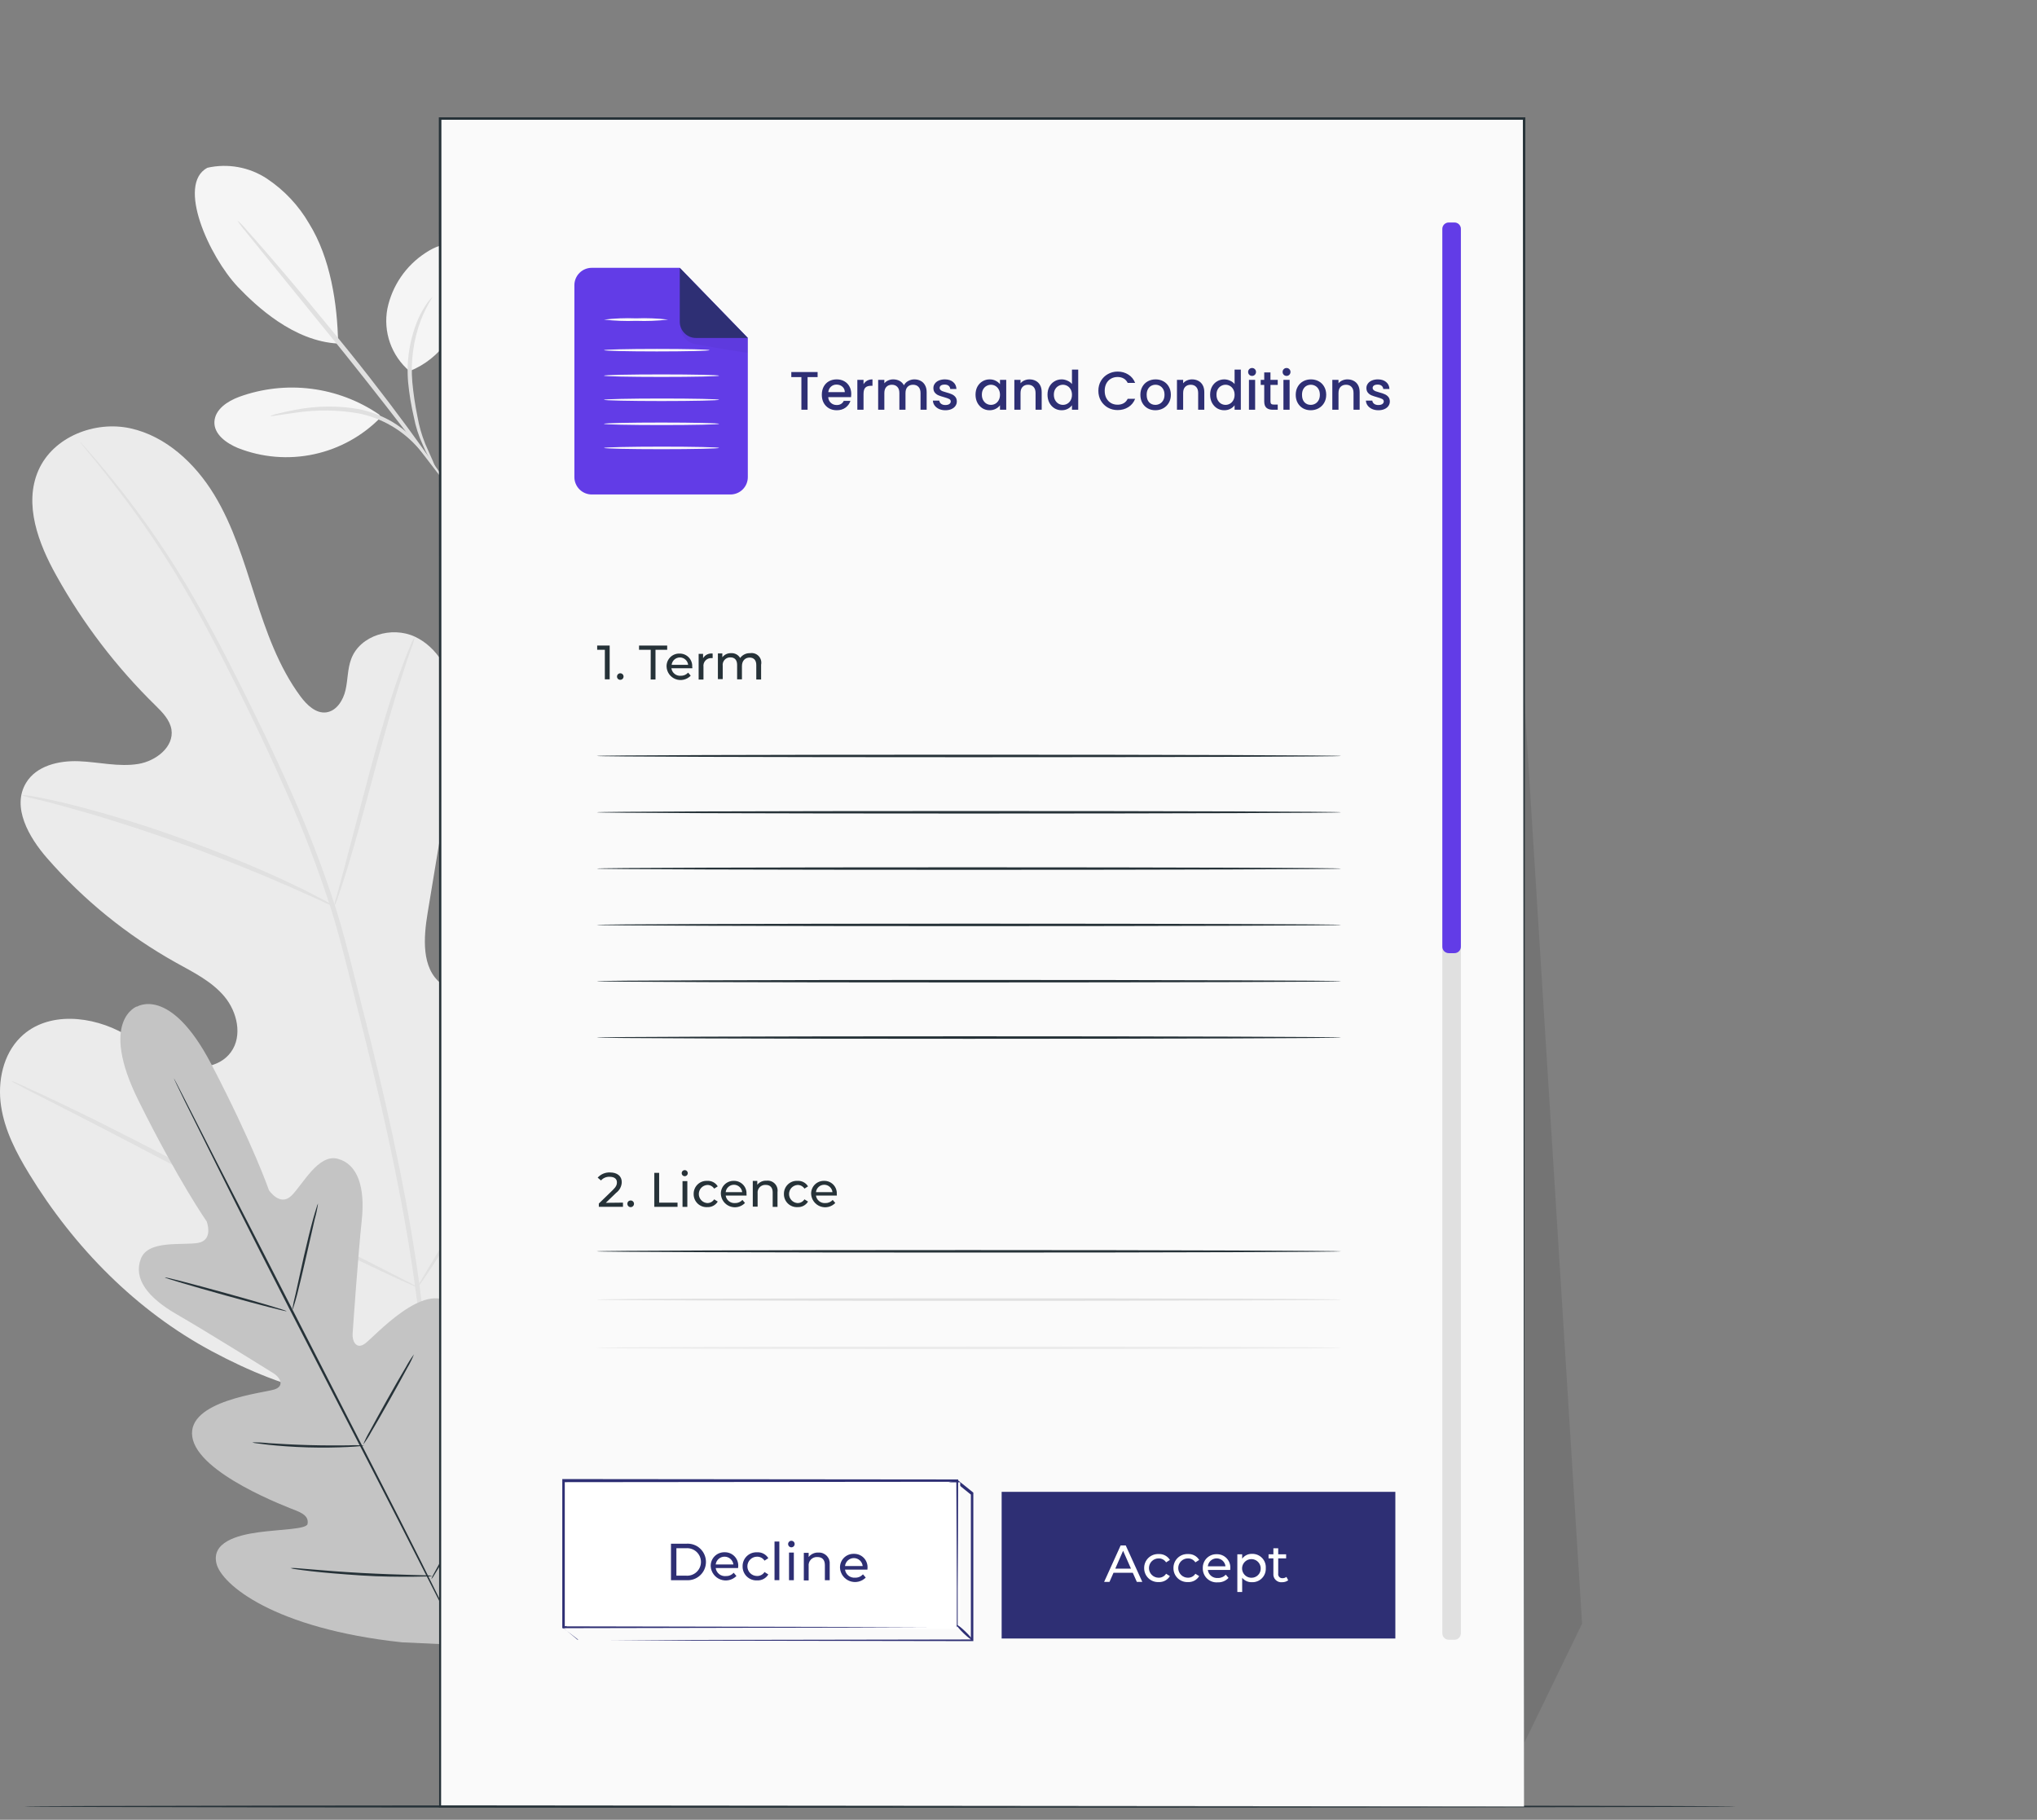 <svg width="169" height="151" viewBox="0 0 169 151" fill="none" xmlns="http://www.w3.org/2000/svg">
<rect x="0" y="0" width="169" height="151" fill="#808080" stroke="none"/>
<path d="M17.201 13.922C18.043 13.731 18.915 13.713 19.764 13.868C20.614 14.023 21.423 14.347 22.144 14.823C23.584 15.781 24.783 17.059 25.649 18.556C27.403 21.388 27.996 25.178 28.052 28.507C24.355 28.322 21.242 25.386 19.728 23.8C17.357 21.284 14.633 15.304 17.201 13.922Z" fill="#F5F5F5"/>
<path d="M33.974 30.796C33.238 30.17 32.681 29.361 32.358 28.451C32.036 27.541 31.961 26.561 32.139 25.612C32.335 24.668 32.716 23.772 33.261 22.977C33.806 22.181 34.503 21.501 35.312 20.977C36.053 20.485 36.962 20.092 37.816 20.352C38.206 20.498 38.551 20.745 38.814 21.069C39.077 21.392 39.25 21.779 39.314 22.191C39.426 23.02 39.319 23.863 39.005 24.639C38.044 27.323 36.626 29.746 33.974 30.796Z" fill="#F5F5F5"/>
<path d="M36.119 38.849C35.706 38.239 35.356 37.59 35.074 36.91C34.737 36.178 34.489 35.409 34.337 34.618C34.114 33.666 33.955 32.7 33.86 31.726C33.704 29.931 33.99 28.125 34.693 26.467C34.913 25.974 35.181 25.504 35.494 25.065C35.735 24.764 35.895 24.612 35.895 24.628C35.895 24.644 35.414 25.325 34.913 26.571C34.301 28.206 34.06 29.958 34.208 31.698C34.297 32.659 34.438 33.614 34.633 34.558C34.767 35.33 34.982 36.086 35.274 36.814C35.831 38.051 36.175 38.825 36.119 38.849Z" fill="#E0E0E0"/>
<path d="M19.691 18.287C19.974 18.53 20.234 18.799 20.468 19.088C20.945 19.621 21.63 20.402 22.471 21.372C24.142 23.314 26.421 26.022 28.881 29.071C31.34 32.119 33.459 34.951 34.941 37.026C35.69 38.068 36.287 38.913 36.688 39.506C36.913 39.803 37.113 40.12 37.285 40.451C37.023 40.186 36.785 39.899 36.572 39.594L34.729 37.19C33.175 35.155 31.012 32.359 28.568 29.311L22.263 21.54L20.356 19.184C20.111 18.903 19.889 18.603 19.691 18.287Z" fill="#E0E0E0"/>
<path d="M31.456 34.396C29.776 33.247 27.845 32.514 25.825 32.259C23.805 32.004 21.753 32.234 19.84 32.93C18.87 33.29 17.837 33.967 17.789 35.001C17.741 36.034 18.774 36.771 19.732 37.172C21.74 37.965 23.939 38.147 26.05 37.692C28.162 37.238 30.092 36.169 31.597 34.62" fill="#F5F5F5"/>
<path d="M22.428 34.53C22.602 34.437 22.79 34.372 22.985 34.338C23.345 34.238 23.878 34.122 24.539 33.998C26.277 33.662 28.062 33.647 29.806 33.953C30.767 34.152 31.69 34.505 32.538 34.999C33.687 35.686 34.662 36.628 35.39 37.751C35.512 37.906 35.608 38.079 35.675 38.264C35.615 38.308 35.158 37.607 34.213 36.661C32.979 35.456 31.422 34.635 29.73 34.298C28.027 34.005 26.288 33.985 24.579 34.238C23.257 34.41 22.44 34.57 22.428 34.53Z" fill="#E0E0E0"/>
<path d="M36.876 115.716C48.821 109.916 53.48 96.364 55.046 83.766C55.31 81.663 55.891 79.496 55.186 77.501C54.481 75.506 52.362 73.896 50.347 74.469C48.681 74.949 47.715 76.652 46.61 78.006C45.13 79.813 43.172 81.167 40.958 81.911C39.516 82.388 37.801 82.548 36.599 81.615C34.953 80.333 35.137 77.805 35.482 75.726L37.404 64.11C37.749 62.031 38.093 59.907 37.761 57.829C37.428 55.75 36.291 53.691 34.4 52.821C32.509 51.952 29.882 52.705 29.141 54.672C28.828 55.493 28.864 56.398 28.668 57.256C28.472 58.113 27.919 58.998 27.066 59.11C26.212 59.223 25.463 58.502 24.934 57.792C23.124 55.349 22.095 52.413 21.161 49.505C20.228 46.596 19.346 43.632 17.76 41.032C16.174 38.433 13.755 36.185 10.818 35.541C7.882 34.896 4.409 36.233 3.183 39.038C1.957 41.842 3.183 45.098 4.681 47.77C6.883 51.731 9.647 55.352 12.885 58.522C13.466 59.094 14.087 59.723 14.223 60.524C14.456 61.983 12.921 63.152 11.479 63.389C9.849 63.657 8.19 63.228 6.536 63.164C4.882 63.1 3.015 63.533 2.158 64.967C0.956 66.97 2.39 69.469 3.908 71.208C6.945 74.688 10.559 77.619 14.592 79.872C16.03 80.673 17.564 81.422 18.625 82.696C19.687 83.97 20.136 85.957 19.158 87.303C18.181 88.649 16.19 88.813 14.636 88.26C13.082 87.707 11.784 86.606 10.346 85.805C7.662 84.271 3.936 83.878 1.713 86.057C0.251 87.491 -0.214 89.734 0.087 91.769C0.387 93.804 1.357 95.663 2.422 97.409C6.148 103.514 11.323 108.778 17.592 112.131C23.861 115.484 29.902 117.09 36.876 115.736" fill="#EBEBEB"/>
<path d="M35.182 116.381C35.518 111.346 35.743 113.957 34.894 107.344C34.044 100.73 32.534 93.552 30.687 86.113L29.297 80.597C28.837 78.791 28.384 76.992 27.827 75.27C26.758 71.957 25.505 68.706 24.074 65.532C22.732 62.491 21.346 59.655 20.028 57.015C18.71 54.376 17.436 51.924 16.171 49.753C14.199 46.315 11.958 43.039 9.469 39.955C8.592 38.865 7.867 38.044 7.394 37.491L6.833 36.866C6.774 36.791 6.707 36.723 6.633 36.662C6.683 36.745 6.74 36.823 6.805 36.894C6.937 37.055 7.114 37.267 7.334 37.543C7.803 38.108 8.491 38.949 9.337 40.051C11.773 43.163 13.973 46.453 15.918 49.893C17.16 52.068 18.418 54.508 19.728 57.148C21.038 59.787 22.399 62.632 23.733 65.668C25.151 68.838 26.392 72.083 27.451 75.39C28 77.108 28.448 78.887 28.909 80.701C29.369 82.516 29.826 84.351 30.295 86.209C32.142 93.656 33.668 100.814 34.525 107.408C35.382 114.001 35.194 111.362 34.894 116.381" fill="#E0E0E0"/>
<path d="M27.723 75.225C27.866 74.951 27.982 74.664 28.067 74.367C28.267 73.811 28.532 72.997 28.84 71.984C29.465 69.957 30.23 67.133 31.064 64.016C31.897 60.9 32.702 58.088 33.355 56.081C33.675 55.076 33.948 54.262 34.156 53.706C34.275 53.421 34.362 53.124 34.416 52.82C34.254 53.082 34.12 53.36 34.016 53.65C33.779 54.194 33.467 54.991 33.11 55.993C32.389 57.996 31.54 60.8 30.707 63.912C29.874 67.025 29.157 69.777 28.592 71.924C28.335 72.881 28.115 73.69 27.939 74.327C27.831 74.617 27.758 74.918 27.723 75.225Z" fill="#E0E0E0"/>
<path d="M1.77 65.969C2.109 66.102 2.46 66.203 2.819 66.269C3.492 66.437 4.473 66.67 5.675 67.014C8.079 67.671 11.375 68.689 14.96 69.975C18.546 71.26 21.738 72.574 24.022 73.58C25.167 74.08 26.084 74.509 26.717 74.781C27.038 74.956 27.375 75.098 27.723 75.206C27.429 74.99 27.115 74.802 26.785 74.645C26.169 74.313 25.267 73.844 24.134 73.311C21.875 72.234 18.686 70.88 15.093 69.586C12.027 68.474 8.907 67.519 5.743 66.726C4.542 66.425 3.536 66.221 2.847 66.097C2.492 66.022 2.132 65.979 1.77 65.969Z" fill="#E0E0E0"/>
<path d="M34.66 106.799C34.66 106.799 34.752 106.707 34.897 106.503L35.509 105.61C36.034 104.828 36.767 103.683 37.657 102.253C39.435 99.393 41.766 95.367 44.278 90.888C46.79 86.41 49.085 82.368 50.799 79.476C51.641 78.074 52.33 76.916 52.842 76.059C53.063 75.686 53.243 75.378 53.395 75.126C53.466 75.02 53.523 74.906 53.563 74.785C53.563 74.785 53.471 74.877 53.327 75.082L52.686 75.975C52.157 76.756 51.424 77.902 50.535 79.332C48.769 82.2 46.437 86.206 43.925 90.696C41.414 95.186 39.119 99.216 37.404 102.108C36.563 103.51 35.874 104.668 35.361 105.525L34.812 106.459C34.746 106.565 34.695 106.679 34.66 106.799Z" fill="#E0E0E0"/>
<path d="M0.926 89.691C1.026 89.773 1.136 89.84 1.254 89.892L2.216 90.4L5.821 92.239C8.869 93.793 13.055 95.989 17.674 98.42C22.293 100.851 26.487 103.007 29.587 104.501C31.125 105.246 32.391 105.835 33.252 106.227L34.262 106.672C34.376 106.73 34.497 106.773 34.622 106.8C34.522 106.719 34.412 106.651 34.294 106.6L33.316 106.091L29.711 104.252C26.663 102.698 22.477 100.503 17.858 98.072C13.239 95.64 9.045 93.481 5.949 91.991C4.407 91.246 3.145 90.657 2.28 90.264L1.286 89.812C1.172 89.756 1.051 89.716 0.926 89.691Z" fill="#E0E0E0"/>
<path d="M144 149.897C144 149.953 112.213 150.001 73.011 150.001C33.81 150.001 2.016 149.957 2.016 149.897C2.016 149.837 33.796 149.793 73.011 149.793C112.226 149.793 144 149.841 144 149.897Z" fill="#263238"/>
<path d="M11.32 83.555C11.32 83.555 14.084 81.689 17.537 88.31C20.99 94.931 22.312 98.757 22.312 98.757C22.312 98.757 23.221 100.143 24.171 99.222C25.12 98.3 26.406 95.705 28.04 96.157C29.675 96.61 30.308 98.501 30.011 101.273C29.715 104.045 29.29 110.141 29.254 110.69C29.218 111.239 29.535 112.024 30.279 111.491C31.025 110.959 35.307 106.112 37.49 108.287C39.673 110.462 37.582 118.041 37.37 118.874C37.157 119.707 37.322 120.076 37.718 120.264C38.115 120.452 39.401 118.698 40.675 117.368C41.948 116.038 43.659 114.712 44.812 116.07C45.966 117.428 46.387 123.1 41.071 132.369L38.327 136.503L33.348 136.275C22.721 135.133 18.374 131.468 17.958 129.734C17.541 127.999 19.608 127.394 21.435 127.146C23.262 126.898 25.441 126.894 25.517 126.453C25.593 126.012 25.396 125.672 24.595 125.355C23.794 125.039 16.428 122.279 15.955 119.238C15.482 116.198 21.924 115.585 22.789 115.285C23.654 114.984 23.189 114.267 22.733 113.979C22.276 113.691 17.081 110.45 14.665 109.06C12.25 107.67 11.06 106.108 11.681 104.461C12.274 102.859 15.13 103.36 16.436 103.131C17.741 102.903 17.149 101.353 17.149 101.353C17.149 101.353 14.825 98.04 11.496 91.338C8.168 84.637 11.38 83.499 11.38 83.499" fill="#C4C4C4"/>
<path d="M14.426 89.478C14.451 89.516 14.473 89.555 14.494 89.595L14.682 89.951L15.383 91.317L17.947 96.356C20.13 100.611 23.154 106.471 26.459 112.948C29.764 119.426 32.796 125.298 34.927 129.568C35.985 131.699 36.838 133.43 37.435 134.635L38.104 136.017L38.276 136.382C38.312 136.462 38.328 136.506 38.328 136.506C38.328 136.506 38.3 136.47 38.256 136.39L38.072 136.038C37.904 135.713 37.671 135.236 37.371 134.668C36.758 133.466 35.885 131.751 34.807 129.628C32.66 125.374 29.628 119.51 26.291 113.04C22.954 106.571 19.958 100.687 17.839 96.416L15.315 91.349C15.031 90.756 14.806 90.292 14.646 89.967C14.574 89.815 14.518 89.695 14.478 89.603C14.455 89.564 14.437 89.522 14.426 89.478Z" fill="#263238"/>
<path d="M26.387 99.863C26.325 100.304 26.232 100.741 26.111 101.169C25.919 102.022 25.67 103.104 25.394 104.306C25.117 105.507 24.857 106.633 24.649 107.434C24.541 107.835 24.448 108.151 24.376 108.372C24.349 108.488 24.305 108.6 24.244 108.704C24.312 108.264 24.403 107.828 24.517 107.398L25.209 104.258C25.49 103.032 25.762 101.926 25.983 101.129C26.095 100.729 26.191 100.412 26.263 100.196C26.288 100.079 26.33 99.968 26.387 99.863Z" fill="#263238"/>
<path d="M23.789 108.803C23.789 108.852 21.497 108.267 18.701 107.49C15.905 106.712 13.654 106.047 13.67 105.995C13.686 105.943 15.957 106.532 18.753 107.305C21.549 108.078 23.801 108.751 23.789 108.803Z" fill="#263238"/>
<path d="M30.211 119.949C30.092 119.983 29.97 120 29.846 120.001C29.614 120.025 29.274 120.049 28.853 120.069C28.012 120.11 26.85 120.138 25.56 120.101C24.27 120.065 23.117 119.973 22.28 119.885C21.879 119.841 21.523 119.797 21.286 119.761C21.164 119.752 21.044 119.727 20.93 119.685C21.383 119.678 21.837 119.699 22.288 119.749C23.129 119.805 24.291 119.873 25.568 119.909C26.846 119.945 28.008 119.941 28.849 119.933C29.303 119.909 29.758 119.915 30.211 119.949Z" fill="#263238"/>
<path d="M34.347 112.377C34.191 112.767 34.005 113.145 33.79 113.507C33.422 114.192 32.905 115.133 32.324 116.166C31.743 117.2 31.206 118.133 30.81 118.802C30.612 119.173 30.386 119.528 30.133 119.864C30.289 119.473 30.475 119.096 30.69 118.734C31.058 118.049 31.575 117.108 32.156 116.074C32.737 115.041 33.273 114.107 33.67 113.442C33.868 113.071 34.094 112.714 34.347 112.377Z" fill="#263238"/>
<path d="M41.269 121.494C41.226 121.635 41.166 121.769 41.089 121.895L40.524 122.932C40.043 123.801 39.366 124.999 38.609 126.317C37.852 127.635 37.155 128.825 36.642 129.678C36.402 130.078 36.194 130.411 36.03 130.687C35.962 130.815 35.878 130.933 35.781 131.04C35.825 130.9 35.886 130.765 35.962 130.639L36.526 129.602C37.007 128.729 37.684 127.531 38.441 126.213C39.198 124.895 39.895 123.709 40.408 122.856L41.021 121.847C41.092 121.721 41.175 121.603 41.269 121.494Z" fill="#263238"/>
<path d="M35.864 130.771C35.713 130.803 35.559 130.817 35.404 130.811C35.103 130.811 34.671 130.831 34.138 130.835C33.072 130.835 31.594 130.835 29.968 130.727C28.342 130.619 26.868 130.499 25.81 130.374C25.277 130.314 24.849 130.254 24.556 130.21C24.401 130.197 24.248 130.166 24.1 130.118C24.254 130.104 24.41 130.104 24.564 130.118L25.822 130.222C26.884 130.314 28.354 130.431 29.976 130.519C31.598 130.607 33.072 130.655 34.138 130.683L35.404 130.719C35.559 130.721 35.713 130.739 35.864 130.771Z" fill="#263238"/>
<g opacity="0.3">
<path opacity="0.3" d="M114.179 64.106C110.345 74.484 103.451 80.285 93.689 85.484C99.453 84.846 104.976 82.823 109.789 79.588" fill="black"/>
</g>
<g opacity="0.3">
<path opacity="0.3" d="M126.387 56.719C128.01 82.724 129.634 108.728 131.258 134.731L126.451 144.641L126.387 56.719Z" fill="black"/>
</g>
<path d="M126.441 9.842H36.5V149.899H126.441V9.842Z" fill="#FAFAFA"/>
<path d="M126.442 149.896C126.442 149.035 126.402 92.153 126.346 9.839L126.442 9.935H36.512L36.62 9.831C36.62 62.819 36.62 111.609 36.596 149.888L36.512 149.804L126.454 149.888L36.512 149.968H36.432V149.896C36.432 111.617 36.432 62.827 36.408 9.839V9.734H36.524H126.454H126.55V9.831C126.482 92.157 126.442 149.039 126.442 149.896Z" fill="#263238"/>
<path d="M60.605 41.03H49.096C48.715 41.03 48.348 40.878 48.078 40.609C47.808 40.339 47.655 39.973 47.654 39.592V23.661C47.655 23.279 47.808 22.913 48.078 22.644C48.348 22.374 48.715 22.223 49.096 22.223H56.395L62.043 28.043V39.592C62.043 39.973 61.892 40.339 61.622 40.608C61.352 40.878 60.986 41.03 60.605 41.03Z" fill="#623CE7"/>
<path d="M56.397 22.223V26.705C56.398 27.06 56.539 27.399 56.789 27.65C57.04 27.901 57.38 28.042 57.734 28.043H62.045L56.397 22.223Z" fill="#2E2F74"/>
<g opacity="0.2">
<path opacity="0.2" d="M56.455 27.098C56.457 27.437 56.575 27.765 56.789 28.028C57.003 28.291 57.301 28.473 57.633 28.544L57.777 28.576C58.338 28.676 62.043 29.333 62.043 29.249V28.047H57.733C57.733 28.047 56.659 28.007 56.455 27.098Z" fill="black"/>
</g>
<path d="M55.433 26.519C54.549 26.622 53.658 26.657 52.769 26.623C51.881 26.657 50.992 26.622 50.109 26.519C50.992 26.416 51.881 26.381 52.769 26.415C53.658 26.381 54.549 26.416 55.433 26.519Z" fill="#FAFAFA"/>
<path d="M58.87 29.057C58.87 29.113 56.911 29.161 54.492 29.161C52.072 29.161 50.109 29.113 50.109 29.057C50.109 29.001 52.072 28.953 54.492 28.953C56.911 28.953 58.87 28.997 58.87 29.057Z" fill="#FAFAFA"/>
<path d="M59.659 31.172C59.659 31.233 57.524 31.277 54.884 31.277C52.244 31.277 50.109 31.233 50.109 31.172C50.109 31.112 52.248 31.068 54.884 31.068C57.52 31.068 59.659 31.116 59.659 31.172Z" fill="#FAFAFA"/>
<path d="M59.659 33.172C59.659 33.229 57.524 33.277 54.884 33.277C52.244 33.277 50.109 33.229 50.109 33.172C50.109 33.116 52.248 33.068 54.884 33.068C57.52 33.068 59.659 33.112 59.659 33.172Z" fill="#FAFAFA"/>
<path d="M59.659 35.167C59.659 35.227 57.524 35.271 54.884 35.271C52.244 35.271 50.109 35.227 50.109 35.167C50.109 35.107 52.248 35.062 54.884 35.062C57.52 35.062 59.659 35.111 59.659 35.167Z" fill="#FAFAFA"/>
<path d="M59.659 37.167C59.659 37.223 57.524 37.271 54.884 37.271C52.244 37.271 50.109 37.223 50.109 37.167C50.109 37.111 52.248 37.062 54.884 37.062C57.52 37.062 59.659 37.107 59.659 37.167Z" fill="#FAFAFA"/>
<path d="M120.67 18.463H120.197C119.903 18.463 119.664 18.701 119.664 18.996V135.527C119.664 135.822 119.903 136.06 120.197 136.06H120.67C120.964 136.06 121.202 135.822 121.202 135.527V18.996C121.202 18.701 120.964 18.463 120.67 18.463Z" fill="#E0E0E0"/>
<path d="M120.67 18.463H120.197C119.903 18.463 119.664 18.701 119.664 18.996V78.557C119.664 78.852 119.903 79.09 120.197 79.09H120.67C120.964 79.09 121.202 78.852 121.202 78.557V18.996C121.202 18.701 120.964 18.463 120.67 18.463Z" fill="#623CE7"/>
<path d="M50.582 53.565V56.368H50.182V53.917H49.545V53.565H50.582Z" fill="#263238"/>
<path d="M51.19 56.134C51.19 56.08 51.207 56.028 51.237 55.983C51.268 55.939 51.311 55.905 51.361 55.885C51.41 55.865 51.465 55.86 51.517 55.871C51.57 55.882 51.618 55.908 51.656 55.946C51.694 55.985 51.719 56.033 51.729 56.086C51.74 56.139 51.734 56.193 51.713 56.243C51.693 56.292 51.658 56.335 51.613 56.364C51.568 56.394 51.516 56.41 51.462 56.41C51.426 56.411 51.39 56.404 51.356 56.39C51.323 56.376 51.292 56.356 51.267 56.33C51.241 56.304 51.221 56.273 51.208 56.24C51.195 56.206 51.188 56.17 51.19 56.134Z" fill="#263238"/>
<path d="M53.987 53.917H53.018V53.565H55.353V53.917H54.383V56.385H53.983L53.987 53.917Z" fill="#263238"/>
<path d="M57.437 55.449H55.702C55.727 55.632 55.821 55.798 55.965 55.914C56.109 56.031 56.291 56.087 56.475 56.074C56.591 56.077 56.706 56.056 56.812 56.011C56.919 55.966 57.014 55.898 57.092 55.813L57.305 56.065C57.148 56.231 56.946 56.346 56.724 56.397C56.502 56.449 56.27 56.434 56.057 56.354C55.844 56.275 55.658 56.135 55.524 55.951C55.39 55.767 55.312 55.548 55.302 55.32C55.296 55.177 55.319 55.035 55.37 54.901C55.422 54.767 55.5 54.646 55.6 54.544C55.7 54.441 55.821 54.361 55.953 54.307C56.086 54.253 56.228 54.227 56.371 54.231C56.515 54.227 56.658 54.254 56.791 54.308C56.924 54.363 57.044 54.445 57.143 54.548C57.243 54.652 57.319 54.775 57.369 54.91C57.418 55.045 57.438 55.189 57.429 55.332C57.445 55.36 57.441 55.413 57.437 55.449ZM55.702 55.168H57.092C57.074 54.999 56.994 54.843 56.867 54.73C56.741 54.616 56.577 54.553 56.407 54.553C56.237 54.553 56.074 54.616 55.947 54.73C55.821 54.843 55.741 54.999 55.722 55.168H55.702Z" fill="#263238"/>
<path d="M59.125 54.23V54.606H59.036C58.942 54.6 58.848 54.615 58.76 54.649C58.672 54.684 58.593 54.738 58.529 54.807C58.465 54.876 58.416 54.959 58.388 55.048C58.359 55.138 58.351 55.234 58.364 55.327V56.389H57.963V54.254H58.331V54.614C58.411 54.48 58.529 54.371 58.67 54.303C58.811 54.235 58.969 54.209 59.125 54.23Z" fill="#263238"/>
<path d="M63.146 55.155V56.385H62.745V55.184C62.745 54.783 62.545 54.563 62.192 54.563C61.84 54.563 61.555 54.807 61.555 55.272V56.369H61.155V55.167C61.155 54.767 60.955 54.547 60.602 54.547C60.511 54.543 60.42 54.559 60.336 54.594C60.252 54.63 60.176 54.683 60.115 54.751C60.054 54.818 60.008 54.899 59.982 54.986C59.955 55.073 59.948 55.165 59.961 55.256V56.353H59.56V54.218H59.929V54.539C60.015 54.426 60.127 54.336 60.255 54.276C60.384 54.217 60.525 54.19 60.666 54.198C60.815 54.189 60.963 54.222 61.094 54.293C61.224 54.364 61.333 54.47 61.407 54.599C61.501 54.469 61.625 54.364 61.769 54.294C61.913 54.224 62.072 54.191 62.232 54.198C62.361 54.177 62.493 54.188 62.617 54.229C62.74 54.27 62.852 54.341 62.942 54.436C63.032 54.53 63.097 54.645 63.133 54.77C63.169 54.896 63.173 55.028 63.146 55.155Z" fill="#263238"/>
<path d="M51.685 99.79V100.139H49.682V99.867L50.828 98.757C51.128 98.469 51.184 98.292 51.184 98.112C51.184 97.824 50.976 97.647 50.583 97.647C50.448 97.639 50.312 97.663 50.187 97.716C50.062 97.768 49.951 97.849 49.862 97.952L49.586 97.716C49.715 97.572 49.876 97.459 50.054 97.385C50.233 97.31 50.426 97.277 50.619 97.287C51.208 97.287 51.585 97.591 51.585 98.088C51.58 98.261 51.537 98.43 51.457 98.584C51.377 98.737 51.263 98.87 51.124 98.973L50.259 99.806L51.685 99.79Z" fill="#263238"/>
<path d="M52.051 99.888C52.05 99.852 52.056 99.815 52.069 99.782C52.083 99.748 52.103 99.717 52.128 99.691C52.154 99.665 52.184 99.645 52.218 99.631C52.251 99.618 52.287 99.611 52.323 99.611C52.397 99.611 52.467 99.641 52.519 99.692C52.571 99.744 52.6 99.814 52.6 99.888C52.6 99.961 52.571 100.031 52.519 100.083C52.467 100.135 52.397 100.164 52.323 100.164C52.287 100.164 52.251 100.157 52.218 100.143C52.185 100.129 52.155 100.109 52.129 100.083C52.104 100.057 52.084 100.027 52.071 99.993C52.057 99.96 52.05 99.924 52.051 99.888Z" fill="#263238"/>
<path d="M54.285 97.32H54.686V99.792H56.212V100.14H54.285V97.32Z" fill="#263238"/>
<path d="M56.557 97.346C56.557 97.312 56.563 97.279 56.577 97.248C56.59 97.217 56.609 97.188 56.633 97.165C56.658 97.141 56.686 97.123 56.718 97.111C56.749 97.099 56.783 97.093 56.817 97.094C56.867 97.096 56.914 97.112 56.955 97.14C56.995 97.169 57.026 97.209 57.044 97.255C57.062 97.301 57.066 97.352 57.056 97.4C57.045 97.449 57.02 97.493 56.985 97.527C56.949 97.562 56.904 97.585 56.855 97.594C56.807 97.603 56.756 97.598 56.711 97.579C56.665 97.559 56.626 97.527 56.599 97.486C56.571 97.444 56.557 97.396 56.557 97.346ZM56.625 98.007H57.025V100.142H56.625V98.007Z" fill="#263238"/>
<path d="M57.549 99.074C57.546 98.927 57.574 98.781 57.63 98.645C57.685 98.509 57.769 98.386 57.874 98.284C57.98 98.181 58.106 98.102 58.243 98.051C58.381 97.999 58.528 97.977 58.675 97.984C58.848 97.974 59.021 98.01 59.175 98.091C59.329 98.171 59.458 98.292 59.548 98.441L59.252 98.629C59.19 98.533 59.104 98.454 59.003 98.401C58.902 98.347 58.789 98.321 58.675 98.325C58.485 98.339 58.307 98.424 58.178 98.563C58.048 98.702 57.977 98.886 57.977 99.076C57.977 99.266 58.048 99.449 58.178 99.588C58.307 99.728 58.485 99.813 58.675 99.827C58.789 99.829 58.903 99.802 59.004 99.749C59.105 99.694 59.19 99.615 59.252 99.518L59.548 99.703C59.458 99.852 59.329 99.973 59.175 100.054C59.021 100.135 58.848 100.173 58.675 100.163C58.528 100.171 58.381 100.148 58.243 100.097C58.106 100.045 57.98 99.966 57.874 99.864C57.769 99.761 57.685 99.639 57.63 99.503C57.574 99.367 57.546 99.221 57.549 99.074Z" fill="#263238"/>
<path d="M61.937 99.203H60.206C60.231 99.385 60.325 99.552 60.469 99.668C60.612 99.784 60.795 99.841 60.979 99.827C61.095 99.831 61.21 99.81 61.316 99.765C61.423 99.72 61.518 99.652 61.596 99.567L61.808 99.819C61.651 99.983 61.449 100.096 61.228 100.147C61.007 100.197 60.776 100.182 60.563 100.103C60.35 100.024 60.165 99.884 60.031 99.701C59.896 99.519 59.818 99.301 59.806 99.074C59.8 98.931 59.824 98.788 59.876 98.655C59.927 98.521 60.006 98.399 60.107 98.297C60.207 98.195 60.328 98.115 60.461 98.061C60.593 98.007 60.736 97.981 60.879 97.985C61.023 97.981 61.165 98.007 61.298 98.062C61.431 98.117 61.55 98.199 61.65 98.302C61.749 98.406 61.825 98.529 61.874 98.664C61.923 98.799 61.943 98.943 61.932 99.086C61.944 99.118 61.941 99.166 61.937 99.203ZM60.206 98.922H61.576C61.558 98.753 61.478 98.597 61.351 98.484C61.225 98.37 61.061 98.307 60.891 98.307C60.721 98.307 60.557 98.37 60.431 98.484C60.304 98.597 60.224 98.753 60.206 98.922Z" fill="#263238"/>
<path d="M64.506 98.912V100.141H64.106V98.939C64.106 98.539 63.897 98.319 63.533 98.319C63.439 98.311 63.345 98.325 63.258 98.359C63.17 98.392 63.091 98.445 63.026 98.513C62.961 98.58 62.912 98.662 62.883 98.751C62.853 98.84 62.844 98.934 62.856 99.028V100.125H62.455V97.99H62.828V98.311C62.919 98.196 63.037 98.106 63.171 98.047C63.304 97.987 63.451 97.961 63.597 97.97C63.722 97.956 63.85 97.971 63.969 98.013C64.088 98.056 64.195 98.126 64.283 98.217C64.371 98.308 64.437 98.418 64.476 98.538C64.514 98.659 64.525 98.786 64.506 98.912Z" fill="#263238"/>
<path d="M65.039 99.074C65.036 98.927 65.063 98.78 65.119 98.644C65.174 98.508 65.258 98.385 65.364 98.282C65.469 98.18 65.595 98.101 65.733 98.049C65.871 97.998 66.018 97.976 66.165 97.984C66.338 97.974 66.511 98.01 66.665 98.091C66.819 98.171 66.948 98.292 67.038 98.441L66.742 98.629C66.68 98.532 66.593 98.454 66.492 98.4C66.39 98.347 66.276 98.321 66.161 98.325C65.971 98.339 65.794 98.424 65.664 98.563C65.535 98.702 65.463 98.886 65.463 99.076C65.463 99.266 65.535 99.449 65.664 99.588C65.794 99.728 65.971 99.813 66.161 99.827C66.276 99.83 66.39 99.803 66.492 99.749C66.594 99.695 66.68 99.615 66.742 99.518L67.038 99.703C66.948 99.852 66.819 99.973 66.666 100.054C66.512 100.135 66.339 100.173 66.165 100.163C66.018 100.171 65.871 100.148 65.734 100.097C65.596 100.045 65.471 99.966 65.365 99.864C65.259 99.761 65.176 99.639 65.12 99.503C65.064 99.367 65.036 99.221 65.039 99.074Z" fill="#263238"/>
<path d="M69.427 99.203H67.696C67.721 99.385 67.815 99.552 67.959 99.668C68.103 99.784 68.285 99.841 68.469 99.827C68.585 99.831 68.7 99.81 68.806 99.765C68.913 99.72 69.008 99.652 69.086 99.567L69.299 99.819C69.141 99.983 68.939 100.096 68.718 100.147C68.497 100.197 68.266 100.182 68.053 100.103C67.841 100.024 67.656 99.884 67.521 99.701C67.386 99.519 67.308 99.301 67.296 99.074C67.29 98.931 67.314 98.788 67.366 98.655C67.418 98.521 67.496 98.399 67.597 98.297C67.697 98.195 67.818 98.115 67.951 98.061C68.084 98.007 68.226 97.981 68.369 97.985C68.513 97.981 68.655 98.007 68.788 98.062C68.921 98.117 69.041 98.199 69.14 98.302C69.239 98.406 69.316 98.529 69.364 98.664C69.413 98.799 69.433 98.943 69.423 99.086C69.435 99.118 69.431 99.166 69.427 99.203ZM67.696 98.922H69.066C69.048 98.753 68.968 98.597 68.841 98.484C68.715 98.37 68.551 98.307 68.381 98.307C68.211 98.307 68.047 98.37 67.921 98.484C67.795 98.597 67.715 98.753 67.696 98.922Z" fill="#263238"/>
<path d="M111.259 62.727C111.259 62.787 97.435 62.831 80.386 62.831C63.338 62.831 49.51 62.787 49.51 62.727C49.51 62.667 63.334 62.623 80.386 62.623C97.439 62.623 111.259 62.671 111.259 62.727Z" fill="#263238"/>
<path d="M111.259 67.401C111.259 67.457 97.435 67.505 80.386 67.505C63.338 67.505 49.51 67.457 49.51 67.401C49.51 67.345 63.334 67.297 80.386 67.297C97.439 67.297 111.259 67.341 111.259 67.401Z" fill="#263238"/>
<path d="M111.259 72.071C111.259 72.131 97.435 72.175 80.386 72.175C63.338 72.175 49.51 72.131 49.51 72.071C49.51 72.011 63.334 71.967 80.386 71.967C97.439 71.967 111.259 72.015 111.259 72.071Z" fill="#263238"/>
<path d="M111.259 76.745C111.259 76.801 97.435 76.849 80.386 76.849C63.338 76.849 49.51 76.801 49.51 76.745C49.51 76.689 63.334 76.641 80.386 76.641C97.439 76.641 111.259 76.685 111.259 76.745Z" fill="#263238"/>
<path d="M111.259 81.417C111.259 81.477 97.435 81.521 80.386 81.521C63.338 81.521 49.51 81.477 49.51 81.417C49.51 81.357 63.334 81.312 80.386 81.312C97.439 81.312 111.259 81.361 111.259 81.417Z" fill="#263238"/>
<path d="M111.259 86.092C111.259 86.148 97.435 86.197 80.386 86.197C63.338 86.197 49.51 86.148 49.51 86.092C49.51 86.036 63.334 85.988 80.386 85.988C97.439 85.988 111.259 86.032 111.259 86.092Z" fill="#263238"/>
<path d="M111.259 103.831C111.259 103.887 97.435 103.935 80.386 103.935C63.338 103.935 49.51 103.887 49.51 103.831C49.51 103.775 63.334 103.727 80.386 103.727C97.439 103.727 111.259 103.783 111.259 103.831Z" fill="#263238"/>
<path d="M111.259 107.835C111.259 107.895 97.435 107.939 80.386 107.939C63.338 107.939 49.51 107.895 49.51 107.835C49.51 107.775 63.334 107.73 80.386 107.73C97.439 107.73 111.259 107.779 111.259 107.835Z" fill="#E0E0E0"/>
<path d="M111.259 111.84C111.259 111.897 97.435 111.945 80.386 111.945C63.338 111.945 49.51 111.897 49.51 111.84C49.51 111.784 63.334 111.736 80.386 111.736C97.439 111.736 111.259 111.776 111.259 111.84Z" fill="#EBEBEB"/>
<path d="M115.765 123.789H83.102V135.959H115.765V123.789Z" fill="#2E2F74"/>
<path d="M93.983 130.506H92.381L92.048 131.263H91.603L92.974 128.238H93.398L94.772 131.263H94.319L93.983 130.506ZM93.831 130.161L93.178 128.679L92.529 130.161H93.831Z" fill="white"/>
<path d="M94.926 130.117C94.923 129.96 94.952 129.804 95.012 129.659C95.072 129.514 95.161 129.382 95.274 129.273C95.386 129.164 95.52 129.079 95.667 129.023C95.814 128.968 95.971 128.943 96.128 128.951C96.313 128.94 96.498 128.98 96.662 129.066C96.827 129.152 96.965 129.281 97.061 129.44L96.745 129.64C96.678 129.536 96.586 129.452 96.477 129.394C96.369 129.336 96.247 129.308 96.124 129.312C95.911 129.312 95.707 129.396 95.557 129.546C95.407 129.696 95.323 129.9 95.323 130.113C95.323 130.325 95.407 130.529 95.557 130.679C95.707 130.829 95.911 130.914 96.124 130.914C96.247 130.917 96.369 130.889 96.477 130.831C96.586 130.774 96.678 130.689 96.745 130.585L97.061 130.782C96.965 130.941 96.827 131.071 96.663 131.157C96.498 131.244 96.313 131.285 96.128 131.274C95.972 131.282 95.816 131.258 95.669 131.203C95.523 131.148 95.389 131.064 95.277 130.955C95.164 130.847 95.075 130.716 95.015 130.572C94.954 130.428 94.924 130.273 94.926 130.117Z" fill="white"/>
<path d="M97.356 130.117C97.353 129.96 97.382 129.804 97.442 129.659C97.502 129.514 97.591 129.382 97.704 129.273C97.816 129.164 97.95 129.079 98.097 129.023C98.244 128.968 98.401 128.943 98.557 128.951C98.743 128.94 98.928 128.979 99.092 129.065C99.257 129.151 99.395 129.281 99.491 129.44L99.174 129.64C99.108 129.536 99.016 129.452 98.907 129.394C98.798 129.337 98.676 129.308 98.553 129.312C98.341 129.312 98.137 129.396 97.987 129.546C97.837 129.697 97.752 129.9 97.752 130.113C97.752 130.325 97.837 130.529 97.987 130.679C98.137 130.83 98.341 130.914 98.553 130.914C98.676 130.917 98.798 130.889 98.907 130.832C99.016 130.774 99.108 130.689 99.174 130.586L99.491 130.782C99.395 130.941 99.257 131.071 99.093 131.158C98.928 131.245 98.743 131.285 98.557 131.275C98.401 131.282 98.245 131.258 98.099 131.203C97.953 131.148 97.819 131.064 97.706 130.955C97.594 130.847 97.505 130.717 97.444 130.572C97.384 130.428 97.354 130.273 97.356 130.117Z" fill="white"/>
<path d="M102.065 130.269H100.207C100.234 130.465 100.334 130.644 100.488 130.768C100.643 130.893 100.838 130.953 101.036 130.938C101.159 130.943 101.282 130.92 101.396 130.872C101.511 130.825 101.613 130.753 101.697 130.662L101.925 130.93C101.81 131.054 101.67 131.151 101.513 131.215C101.357 131.278 101.188 131.307 101.02 131.299C100.86 131.311 100.7 131.289 100.55 131.235C100.399 131.181 100.262 131.097 100.146 130.986C100.03 130.876 99.938 130.743 99.877 130.595C99.816 130.448 99.786 130.289 99.79 130.129C99.784 129.976 99.809 129.823 99.865 129.68C99.92 129.537 100.004 129.406 100.112 129.297C100.22 129.188 100.349 129.102 100.491 129.044C100.634 128.987 100.786 128.959 100.94 128.963C101.094 128.959 101.247 128.986 101.39 129.044C101.532 129.102 101.661 129.19 101.768 129.301C101.875 129.412 101.957 129.544 102.01 129.688C102.062 129.833 102.084 129.987 102.073 130.141C102.073 130.165 102.069 130.217 102.065 130.269ZM100.207 129.969H101.673C101.654 129.788 101.568 129.62 101.433 129.498C101.298 129.376 101.122 129.309 100.94 129.309C100.757 129.309 100.582 129.376 100.446 129.498C100.311 129.62 100.226 129.788 100.207 129.969Z" fill="white"/>
<path d="M105.016 130.116C105.024 130.271 105 130.426 104.945 130.571C104.89 130.716 104.805 130.848 104.696 130.958C104.587 131.068 104.456 131.155 104.312 131.211C104.168 131.267 104.013 131.293 103.858 131.286C103.705 131.291 103.553 131.26 103.414 131.196C103.275 131.133 103.153 131.037 103.057 130.918V132.099H102.656V128.971H103.057V129.335C103.148 129.209 103.269 129.107 103.408 129.037C103.548 128.967 103.702 128.932 103.858 128.935C104.014 128.928 104.17 128.954 104.315 129.011C104.46 129.068 104.592 129.155 104.701 129.267C104.81 129.378 104.895 129.512 104.949 129.658C105.003 129.804 105.026 129.961 105.016 130.116ZM104.595 130.116C104.59 129.965 104.54 129.818 104.451 129.695C104.363 129.571 104.241 129.477 104.099 129.422C103.957 129.368 103.803 129.357 103.655 129.39C103.507 129.423 103.371 129.498 103.266 129.608C103.161 129.717 103.09 129.855 103.062 130.004C103.035 130.153 103.051 130.307 103.111 130.446C103.17 130.586 103.269 130.705 103.395 130.789C103.522 130.873 103.67 130.917 103.822 130.918C103.927 130.92 104.03 130.901 104.127 130.861C104.224 130.821 104.311 130.762 104.384 130.686C104.457 130.611 104.513 130.522 104.549 130.424C104.586 130.325 104.601 130.221 104.595 130.116Z" fill="white"/>
<path d="M106.876 131.127C106.731 131.236 106.553 131.292 106.372 131.287C106.274 131.298 106.176 131.287 106.083 131.256C105.991 131.224 105.907 131.171 105.837 131.102C105.767 131.034 105.714 130.95 105.681 130.858C105.648 130.766 105.636 130.667 105.647 130.57V129.312H105.246V128.971H105.647V128.471H106.047V128.971H106.704V129.312H106.047V130.554C106.037 130.605 106.039 130.657 106.053 130.707C106.066 130.757 106.091 130.804 106.126 130.843C106.161 130.881 106.204 130.912 106.252 130.931C106.3 130.95 106.352 130.958 106.404 130.954C106.521 130.956 106.635 130.918 106.728 130.846L106.876 131.127Z" fill="white"/>
<path d="M47.986 136.055C47.986 136.055 47.958 136.055 47.906 136.003L47.673 135.822L46.7 135.073L46.664 135.045L46.708 135.025C50.65 133.515 63.504 128.692 79.347 122.788L79.403 122.768L79.447 122.804L80.713 123.821L80.753 123.853V136.175H80.649L57.295 136.135L50.45 136.107H48.615H48.142C48.09 136.109 48.038 136.109 47.986 136.107H48.15H48.627H50.474L57.327 136.079L80.649 136.039L80.549 136.139C80.549 133.315 80.549 130.359 80.549 127.326V123.969L80.589 124.049L79.323 123.028H79.423C63.576 128.924 50.702 133.691 46.732 135.125V135.081L47.678 135.862L47.91 136.055H47.986Z" fill="#2E2F74"/>
<path d="M79.663 123H47V135.17H79.663V123Z" fill="white"/>
<path d="M79.382 135.038C79.382 135.038 79.382 134.962 79.382 134.818C79.382 134.674 79.382 134.461 79.382 134.189C79.382 133.632 79.382 132.819 79.382 131.786C79.382 129.691 79.358 126.658 79.341 122.881L79.413 122.953L46.751 122.985L46.855 122.881C46.855 127.127 46.855 131.237 46.855 135.05L46.755 134.95L70.136 134.998L76.946 135.026H78.777H79.253H79.418H79.265H78.801H76.994L70.204 135.054L46.751 135.102H46.65V135.002C46.65 131.189 46.65 127.079 46.65 122.833V122.729H46.758L79.421 122.761H79.494V122.833C79.494 126.626 79.462 129.675 79.454 131.782C79.454 132.819 79.454 133.624 79.454 134.185C79.454 134.449 79.454 134.654 79.454 134.802C79.454 134.95 79.382 135.038 79.382 135.038Z" fill="#2E2F74"/>
<path d="M55.668 128.092H56.942C57.15 128.077 57.359 128.105 57.556 128.174C57.753 128.243 57.933 128.352 58.086 128.494C58.239 128.636 58.361 128.808 58.444 129C58.527 129.191 58.57 129.397 58.57 129.606C58.57 129.815 58.527 130.021 58.444 130.212C58.361 130.404 58.239 130.576 58.086 130.718C57.933 130.86 57.753 130.969 57.556 131.038C57.359 131.107 57.15 131.135 56.942 131.12H55.668V128.092ZM56.918 130.744C57.075 130.757 57.234 130.737 57.383 130.686C57.533 130.635 57.67 130.553 57.786 130.446C57.902 130.34 57.995 130.21 58.059 130.065C58.122 129.92 58.155 129.764 58.155 129.606C58.155 129.448 58.122 129.292 58.059 129.147C57.995 129.003 57.902 128.873 57.786 128.766C57.67 128.659 57.533 128.577 57.383 128.526C57.234 128.475 57.075 128.455 56.918 128.468H56.117V130.744H56.918Z" fill="#2E2F74"/>
<path d="M61.235 130.111H59.377C59.404 130.308 59.505 130.487 59.66 130.611C59.815 130.736 60.012 130.796 60.21 130.78C60.333 130.785 60.457 130.763 60.571 130.715C60.685 130.668 60.788 130.595 60.871 130.504L61.099 130.772C60.929 130.943 60.714 131.062 60.478 131.113C60.243 131.165 59.998 131.147 59.772 131.062C59.547 130.978 59.35 130.83 59.207 130.636C59.063 130.442 58.979 130.211 58.964 129.971C58.957 129.817 58.982 129.664 59.038 129.52C59.093 129.377 59.177 129.246 59.285 129.136C59.392 129.027 59.522 128.94 59.664 128.883C59.807 128.825 59.96 128.797 60.114 128.801C60.268 128.797 60.421 128.825 60.564 128.883C60.706 128.942 60.835 129.03 60.942 129.141C61.049 129.252 61.131 129.385 61.184 129.53C61.236 129.675 61.258 129.829 61.247 129.983C61.247 130.023 61.239 130.071 61.235 130.111ZM59.377 129.815H60.847C60.824 129.636 60.736 129.472 60.601 129.353C60.466 129.233 60.292 129.168 60.112 129.168C59.931 129.168 59.757 129.233 59.622 129.353C59.487 129.472 59.399 129.636 59.377 129.815Z" fill="#2E2F74"/>
<path d="M61.61 129.974C61.606 129.817 61.635 129.661 61.695 129.515C61.754 129.369 61.843 129.238 61.956 129.128C62.069 129.018 62.203 128.933 62.35 128.877C62.497 128.822 62.654 128.797 62.811 128.805C62.997 128.794 63.181 128.833 63.346 128.919C63.51 129.005 63.648 129.135 63.745 129.293L63.428 129.498C63.362 129.394 63.27 129.31 63.161 129.252C63.052 129.195 62.93 129.166 62.807 129.169C62.595 129.169 62.391 129.253 62.241 129.404C62.091 129.554 62.006 129.758 62.006 129.97C62.006 130.183 62.091 130.386 62.241 130.537C62.391 130.687 62.595 130.771 62.807 130.771C62.93 130.774 63.052 130.746 63.161 130.688C63.27 130.631 63.362 130.546 63.428 130.443L63.745 130.643C63.648 130.802 63.511 130.932 63.346 131.019C63.182 131.106 62.997 131.146 62.811 131.136C62.655 131.144 62.499 131.119 62.352 131.064C62.205 131.009 62.072 130.924 61.959 130.815C61.846 130.706 61.757 130.576 61.697 130.431C61.637 130.286 61.607 130.131 61.61 129.974Z" fill="#2E2F74"/>
<path d="M64.258 127.912H64.658V131.117H64.258V127.912Z" fill="#2E2F74"/>
<path d="M65.385 128.12C65.385 128.084 65.393 128.048 65.407 128.015C65.422 127.981 65.442 127.951 65.469 127.926C65.495 127.901 65.525 127.881 65.559 127.867C65.593 127.854 65.629 127.847 65.665 127.848C65.719 127.849 65.77 127.867 65.814 127.897C65.858 127.928 65.892 127.971 65.911 128.021C65.93 128.071 65.935 128.126 65.923 128.178C65.912 128.23 65.885 128.278 65.847 128.315C65.809 128.353 65.76 128.378 65.707 128.388C65.655 128.398 65.6 128.392 65.551 128.371C65.502 128.35 65.46 128.315 65.43 128.271C65.401 128.226 65.385 128.174 65.385 128.12ZM65.461 128.829H65.861V131.12H65.461V128.829Z" fill="#2E2F74"/>
<path d="M68.837 129.803V131.121H68.436V129.867C68.436 129.419 68.208 129.198 67.815 129.198C67.715 129.191 67.614 129.206 67.521 129.242C67.427 129.279 67.342 129.335 67.273 129.408C67.204 129.481 67.151 129.568 67.12 129.663C67.088 129.759 67.078 129.86 67.09 129.96V131.141H66.689V128.85H67.09V129.194C67.188 129.071 67.314 128.974 67.458 128.91C67.601 128.845 67.758 128.817 67.915 128.826C68.043 128.821 68.169 128.843 68.287 128.891C68.405 128.939 68.511 129.012 68.599 129.104C68.686 129.197 68.753 129.307 68.794 129.428C68.835 129.549 68.849 129.677 68.837 129.803Z" fill="#2E2F74"/>
<path d="M71.966 130.242H70.107C70.134 130.438 70.235 130.617 70.389 130.741C70.543 130.865 70.739 130.926 70.936 130.911C71.06 130.916 71.183 130.894 71.297 130.846C71.412 130.798 71.514 130.726 71.597 130.635L71.826 130.903C71.656 131.074 71.441 131.193 71.205 131.244C70.97 131.296 70.724 131.278 70.499 131.193C70.273 131.109 70.077 130.961 69.933 130.767C69.79 130.573 69.706 130.342 69.691 130.102C69.684 129.948 69.709 129.795 69.764 129.651C69.819 129.507 69.903 129.377 70.011 129.267C70.119 129.157 70.248 129.071 70.391 129.013C70.533 128.956 70.686 128.928 70.84 128.932C70.994 128.928 71.148 128.956 71.29 129.014C71.433 129.073 71.562 129.161 71.669 129.272C71.775 129.383 71.858 129.516 71.91 129.661C71.963 129.806 71.984 129.96 71.974 130.114C71.974 130.154 71.97 130.202 71.966 130.242ZM70.107 129.946H71.573C71.554 129.764 71.469 129.597 71.334 129.475C71.198 129.353 71.022 129.285 70.84 129.285C70.658 129.285 70.482 129.353 70.347 129.475C70.212 129.597 70.126 129.764 70.107 129.946Z" fill="#2E2F74"/>
<path d="M80.649 136.057C80.609 136.101 80.292 135.861 79.944 135.524C79.595 135.188 79.343 134.883 79.383 134.839C79.423 134.795 79.74 135.039 80.088 135.376C80.437 135.712 80.689 136.017 80.649 136.057Z" fill="#2E2F74"/>
<path d="M67.833 30.872V31.291H67.001V34H66.488V31.291H65.651V30.872H67.833ZM70.625 32.7C70.625 32.792 70.619 32.877 70.607 32.952H68.713C68.728 33.15 68.801 33.309 68.933 33.428C69.065 33.548 69.227 33.608 69.419 33.608C69.695 33.608 69.89 33.493 70.004 33.262H70.558C70.483 33.49 70.346 33.678 70.148 33.825C69.953 33.968 69.71 34.041 69.419 34.041C69.182 34.041 68.969 33.988 68.78 33.883C68.594 33.775 68.447 33.625 68.339 33.433C68.234 33.238 68.182 33.013 68.182 32.758C68.182 32.503 68.233 32.279 68.335 32.087C68.44 31.892 68.585 31.742 68.771 31.637C68.96 31.532 69.176 31.48 69.419 31.48C69.653 31.48 69.862 31.531 70.045 31.633C70.228 31.735 70.37 31.879 70.472 32.065C70.574 32.248 70.625 32.459 70.625 32.7ZM70.09 32.538C70.087 32.349 70.019 32.197 69.887 32.083C69.755 31.969 69.592 31.912 69.397 31.912C69.22 31.912 69.068 31.969 68.942 32.083C68.816 32.194 68.741 32.346 68.717 32.538H70.09ZM71.643 31.881C71.718 31.755 71.817 31.657 71.94 31.588C72.066 31.516 72.215 31.48 72.386 31.48V32.011H72.255C72.054 32.011 71.901 32.062 71.796 32.164C71.694 32.266 71.643 32.443 71.643 32.695V34H71.13V31.52H71.643V31.881ZM75.859 31.48C76.054 31.48 76.228 31.52 76.381 31.602C76.537 31.683 76.658 31.802 76.745 31.962C76.835 32.12 76.88 32.312 76.88 32.538V34H76.372V32.614C76.372 32.392 76.316 32.222 76.205 32.105C76.094 31.985 75.943 31.925 75.751 31.925C75.559 31.925 75.406 31.985 75.292 32.105C75.181 32.222 75.125 32.392 75.125 32.614V34H74.617V32.614C74.617 32.392 74.561 32.222 74.45 32.105C74.339 31.985 74.188 31.925 73.996 31.925C73.804 31.925 73.651 31.985 73.537 32.105C73.426 32.222 73.37 32.392 73.37 32.614V34H72.857V31.52H73.37V31.804C73.454 31.702 73.561 31.622 73.69 31.566C73.819 31.509 73.957 31.48 74.104 31.48C74.302 31.48 74.479 31.522 74.635 31.606C74.791 31.69 74.911 31.811 74.995 31.971C75.07 31.82 75.187 31.702 75.346 31.615C75.505 31.525 75.676 31.48 75.859 31.48ZM78.433 34.041C78.238 34.041 78.063 34.006 77.907 33.937C77.754 33.865 77.632 33.769 77.542 33.649C77.452 33.526 77.404 33.389 77.398 33.239H77.929C77.938 33.344 77.988 33.433 78.078 33.505C78.171 33.574 78.286 33.608 78.424 33.608C78.568 33.608 78.679 33.581 78.757 33.528C78.838 33.471 78.879 33.398 78.879 33.312C78.879 33.218 78.834 33.15 78.744 33.105C78.657 33.059 78.517 33.01 78.325 32.956C78.139 32.905 77.988 32.855 77.871 32.807C77.754 32.76 77.652 32.686 77.565 32.587C77.481 32.488 77.439 32.358 77.439 32.196C77.439 32.063 77.478 31.944 77.556 31.835C77.634 31.724 77.745 31.637 77.889 31.575C78.036 31.512 78.204 31.48 78.393 31.48C78.675 31.48 78.901 31.552 79.072 31.696C79.246 31.837 79.339 32.031 79.351 32.276H78.838C78.829 32.166 78.784 32.077 78.703 32.011C78.622 31.945 78.513 31.912 78.375 31.912C78.24 31.912 78.136 31.938 78.064 31.988C77.992 32.039 77.956 32.107 77.956 32.191C77.956 32.257 77.98 32.312 78.028 32.358C78.076 32.403 78.135 32.438 78.204 32.465C78.273 32.489 78.375 32.521 78.51 32.56C78.69 32.608 78.837 32.657 78.951 32.709C79.068 32.757 79.168 32.828 79.252 32.925C79.336 33.02 79.38 33.148 79.383 33.307C79.383 33.448 79.344 33.574 79.266 33.685C79.188 33.796 79.077 33.883 78.933 33.946C78.792 34.009 78.625 34.041 78.433 34.041ZM80.935 32.749C80.935 32.5 80.986 32.279 81.088 32.087C81.193 31.895 81.334 31.747 81.511 31.642C81.691 31.534 81.889 31.48 82.105 31.48C82.3 31.48 82.469 31.519 82.613 31.597C82.76 31.672 82.877 31.767 82.964 31.881V31.52H83.482V34H82.964V33.631C82.877 33.748 82.759 33.846 82.609 33.923C82.459 34.002 82.288 34.041 82.096 34.041C81.883 34.041 81.688 33.986 81.511 33.879C81.334 33.767 81.193 33.614 81.088 33.419C80.986 33.221 80.935 32.998 80.935 32.749ZM82.964 32.758C82.964 32.587 82.928 32.438 82.856 32.312C82.787 32.187 82.696 32.09 82.582 32.025C82.468 31.959 82.345 31.925 82.213 31.925C82.081 31.925 81.958 31.959 81.844 32.025C81.73 32.087 81.637 32.182 81.565 32.308C81.496 32.431 81.461 32.578 81.461 32.749C81.461 32.92 81.496 33.07 81.565 33.199C81.637 33.328 81.73 33.427 81.844 33.496C81.961 33.562 82.084 33.595 82.213 33.595C82.345 33.595 82.468 33.562 82.582 33.496C82.696 33.43 82.787 33.334 82.856 33.208C82.928 33.079 82.964 32.929 82.964 32.758ZM85.407 31.48C85.602 31.48 85.776 31.52 85.929 31.602C86.085 31.683 86.206 31.802 86.293 31.962C86.38 32.12 86.424 32.312 86.424 32.538V34H85.915V32.614C85.915 32.392 85.86 32.222 85.749 32.105C85.638 31.985 85.486 31.925 85.294 31.925C85.102 31.925 84.949 31.985 84.835 32.105C84.724 32.222 84.669 32.392 84.669 32.614V34H84.156V31.52H84.669V31.804C84.753 31.702 84.859 31.622 84.988 31.566C85.12 31.509 85.26 31.48 85.407 31.48ZM86.907 32.749C86.907 32.5 86.958 32.279 87.06 32.087C87.165 31.895 87.306 31.747 87.483 31.642C87.663 31.534 87.862 31.48 88.082 31.48C88.243 31.48 88.403 31.516 88.558 31.588C88.718 31.657 88.844 31.75 88.936 31.867V30.67H89.454V34H88.936V33.627C88.853 33.746 88.736 33.846 88.585 33.923C88.439 34.002 88.269 34.041 88.077 34.041C87.861 34.041 87.663 33.986 87.483 33.879C87.306 33.767 87.165 33.614 87.06 33.419C86.958 33.221 86.907 32.998 86.907 32.749ZM88.936 32.758C88.936 32.587 88.9 32.438 88.829 32.312C88.76 32.187 88.668 32.09 88.554 32.025C88.44 31.959 88.317 31.925 88.185 31.925C88.053 31.925 87.93 31.959 87.816 32.025C87.702 32.087 87.609 32.182 87.537 32.308C87.468 32.431 87.433 32.578 87.433 32.749C87.433 32.92 87.468 33.07 87.537 33.199C87.609 33.328 87.702 33.427 87.816 33.496C87.933 33.562 88.056 33.595 88.185 33.595C88.317 33.595 88.44 33.562 88.554 33.496C88.668 33.43 88.76 33.334 88.829 33.208C88.9 33.079 88.936 32.929 88.936 32.758ZM91.126 32.429C91.126 32.123 91.196 31.849 91.337 31.606C91.481 31.363 91.675 31.174 91.918 31.039C92.164 30.901 92.432 30.832 92.723 30.832C93.056 30.832 93.352 30.915 93.61 31.079C93.871 31.241 94.06 31.473 94.177 31.773H93.56C93.479 31.608 93.367 31.485 93.223 31.404C93.079 31.323 92.912 31.282 92.723 31.282C92.516 31.282 92.332 31.328 92.17 31.422C92.008 31.515 91.88 31.648 91.787 31.822C91.697 31.996 91.652 32.199 91.652 32.429C91.652 32.66 91.697 32.863 91.787 33.037C91.88 33.211 92.008 33.346 92.17 33.442C92.332 33.535 92.516 33.581 92.723 33.581C92.912 33.581 93.079 33.541 93.223 33.46C93.367 33.379 93.479 33.256 93.56 33.091H94.177C94.06 33.391 93.871 33.622 93.61 33.784C93.352 33.946 93.056 34.027 92.723 34.027C92.429 34.027 92.161 33.959 91.918 33.825C91.675 33.687 91.481 33.496 91.337 33.253C91.196 33.01 91.126 32.736 91.126 32.429ZM95.853 34.041C95.619 34.041 95.407 33.988 95.218 33.883C95.029 33.775 94.881 33.625 94.773 33.433C94.665 33.238 94.611 33.013 94.611 32.758C94.611 32.506 94.666 32.282 94.777 32.087C94.888 31.892 95.04 31.742 95.232 31.637C95.424 31.532 95.638 31.48 95.875 31.48C96.112 31.48 96.327 31.532 96.519 31.637C96.711 31.742 96.862 31.892 96.973 32.087C97.084 32.282 97.14 32.506 97.14 32.758C97.14 33.01 97.083 33.233 96.969 33.428C96.855 33.623 96.699 33.775 96.501 33.883C96.306 33.988 96.09 34.041 95.853 34.041ZM95.853 33.595C95.985 33.595 96.108 33.563 96.222 33.501C96.339 33.438 96.433 33.343 96.505 33.217C96.577 33.091 96.613 32.938 96.613 32.758C96.613 32.578 96.579 32.426 96.51 32.303C96.441 32.178 96.349 32.083 96.235 32.02C96.121 31.957 95.998 31.925 95.866 31.925C95.734 31.925 95.611 31.957 95.497 32.02C95.386 32.083 95.298 32.178 95.232 32.303C95.166 32.426 95.133 32.578 95.133 32.758C95.133 33.025 95.2 33.232 95.335 33.379C95.473 33.523 95.646 33.595 95.853 33.595ZM98.898 31.48C99.093 31.48 99.267 31.52 99.42 31.602C99.576 31.683 99.697 31.802 99.784 31.962C99.871 32.12 99.915 32.312 99.915 32.538V34H99.406V32.614C99.406 32.392 99.351 32.222 99.24 32.105C99.129 31.985 98.977 31.925 98.785 31.925C98.593 31.925 98.44 31.985 98.326 32.105C98.215 32.222 98.16 32.392 98.16 32.614V34H97.647V31.52H98.16V31.804C98.244 31.702 98.35 31.622 98.479 31.566C98.611 31.509 98.751 31.48 98.898 31.48ZM100.398 32.749C100.398 32.5 100.449 32.279 100.551 32.087C100.656 31.895 100.797 31.747 100.974 31.642C101.154 31.534 101.354 31.48 101.573 31.48C101.735 31.48 101.894 31.516 102.05 31.588C102.209 31.657 102.335 31.75 102.428 31.867V30.67H102.945V34H102.428V33.627C102.344 33.746 102.227 33.846 102.077 33.923C101.93 34.002 101.76 34.041 101.568 34.041C101.352 34.041 101.154 33.986 100.974 33.879C100.797 33.767 100.656 33.614 100.551 33.419C100.449 33.221 100.398 32.998 100.398 32.749ZM102.428 32.758C102.428 32.587 102.392 32.438 102.32 32.312C102.251 32.187 102.159 32.09 102.045 32.025C101.931 31.959 101.808 31.925 101.676 31.925C101.544 31.925 101.421 31.959 101.307 32.025C101.193 32.087 101.1 32.182 101.028 32.308C100.959 32.431 100.925 32.578 100.925 32.749C100.925 32.92 100.959 33.07 101.028 33.199C101.1 33.328 101.193 33.427 101.307 33.496C101.424 33.562 101.547 33.595 101.676 33.595C101.808 33.595 101.931 33.562 102.045 33.496C102.159 33.43 102.251 33.334 102.32 33.208C102.392 33.079 102.428 32.929 102.428 32.758ZM103.88 31.192C103.787 31.192 103.709 31.16 103.646 31.098C103.583 31.035 103.551 30.956 103.551 30.863C103.551 30.77 103.583 30.692 103.646 30.63C103.709 30.567 103.787 30.535 103.88 30.535C103.97 30.535 104.046 30.567 104.109 30.63C104.172 30.692 104.204 30.77 104.204 30.863C104.204 30.956 104.172 31.035 104.109 31.098C104.046 31.16 103.97 31.192 103.88 31.192ZM104.132 31.52V34H103.619V31.52H104.132ZM105.404 31.939V33.312C105.404 33.404 105.425 33.472 105.467 33.514C105.512 33.553 105.587 33.572 105.692 33.572H106.007V34H105.602C105.371 34 105.194 33.946 105.071 33.838C104.948 33.73 104.887 33.554 104.887 33.312V31.939H104.594V31.52H104.887V30.904H105.404V31.52H106.007V31.939H105.404ZM106.741 31.192C106.648 31.192 106.57 31.16 106.507 31.098C106.444 31.035 106.412 30.956 106.412 30.863C106.412 30.77 106.444 30.692 106.507 30.63C106.57 30.567 106.648 30.535 106.741 30.535C106.831 30.535 106.907 30.567 106.97 30.63C107.033 30.692 107.065 30.77 107.065 30.863C107.065 30.956 107.033 31.035 106.97 31.098C106.907 31.16 106.831 31.192 106.741 31.192ZM106.993 31.52V34H106.48V31.52H106.993ZM108.742 34.041C108.508 34.041 108.296 33.988 108.107 33.883C107.918 33.775 107.77 33.625 107.662 33.433C107.554 33.238 107.5 33.013 107.5 32.758C107.5 32.506 107.555 32.282 107.666 32.087C107.777 31.892 107.929 31.742 108.121 31.637C108.313 31.532 108.527 31.48 108.764 31.48C109.001 31.48 109.216 31.532 109.408 31.637C109.6 31.742 109.751 31.892 109.862 32.087C109.973 32.282 110.029 32.506 110.029 32.758C110.029 33.01 109.972 33.233 109.858 33.428C109.744 33.623 109.588 33.775 109.39 33.883C109.195 33.988 108.979 34.041 108.742 34.041ZM108.742 33.595C108.874 33.595 108.997 33.563 109.111 33.501C109.228 33.438 109.322 33.343 109.394 33.217C109.466 33.091 109.502 32.938 109.502 32.758C109.502 32.578 109.468 32.426 109.399 32.303C109.33 32.178 109.238 32.083 109.124 32.02C109.01 31.957 108.887 31.925 108.755 31.925C108.623 31.925 108.5 31.957 108.386 32.02C108.275 32.083 108.187 32.178 108.121 32.303C108.055 32.426 108.022 32.578 108.022 32.758C108.022 33.025 108.089 33.232 108.224 33.379C108.362 33.523 108.535 33.595 108.742 33.595ZM111.787 31.48C111.982 31.48 112.156 31.52 112.309 31.602C112.465 31.683 112.586 31.802 112.673 31.962C112.76 32.12 112.804 32.312 112.804 32.538V34H112.295V32.614C112.295 32.392 112.24 32.222 112.129 32.105C112.018 31.985 111.866 31.925 111.674 31.925C111.482 31.925 111.329 31.985 111.215 32.105C111.104 32.222 111.049 32.392 111.049 32.614V34H110.536V31.52H111.049V31.804C111.133 31.702 111.239 31.622 111.368 31.566C111.5 31.509 111.64 31.48 111.787 31.48ZM114.358 34.041C114.163 34.041 113.988 34.006 113.832 33.937C113.679 33.865 113.557 33.769 113.467 33.649C113.377 33.526 113.329 33.389 113.323 33.239H113.854C113.863 33.344 113.913 33.433 114.003 33.505C114.096 33.574 114.211 33.608 114.349 33.608C114.493 33.608 114.604 33.581 114.682 33.528C114.763 33.471 114.804 33.398 114.804 33.312C114.804 33.218 114.759 33.15 114.669 33.105C114.582 33.059 114.442 33.01 114.25 32.956C114.064 32.905 113.913 32.855 113.796 32.807C113.679 32.76 113.577 32.686 113.49 32.587C113.406 32.488 113.364 32.358 113.364 32.196C113.364 32.063 113.403 31.944 113.481 31.835C113.559 31.724 113.67 31.637 113.814 31.575C113.961 31.512 114.129 31.48 114.318 31.48C114.6 31.48 114.826 31.552 114.997 31.696C115.171 31.837 115.264 32.031 115.276 32.276H114.763C114.754 32.166 114.709 32.077 114.628 32.011C114.547 31.945 114.438 31.912 114.3 31.912C114.165 31.912 114.061 31.938 113.989 31.988C113.917 32.039 113.881 32.107 113.881 32.191C113.881 32.257 113.905 32.312 113.953 32.358C114.001 32.403 114.06 32.438 114.129 32.465C114.198 32.489 114.3 32.521 114.435 32.56C114.615 32.608 114.762 32.657 114.876 32.709C114.993 32.757 115.093 32.828 115.177 32.925C115.261 33.02 115.305 33.148 115.308 33.307C115.308 33.448 115.269 33.574 115.191 33.685C115.113 33.796 115.002 33.883 114.858 33.946C114.717 34.009 114.55 34.041 114.358 34.041Z" fill="#2E2F74"/>
</svg>
